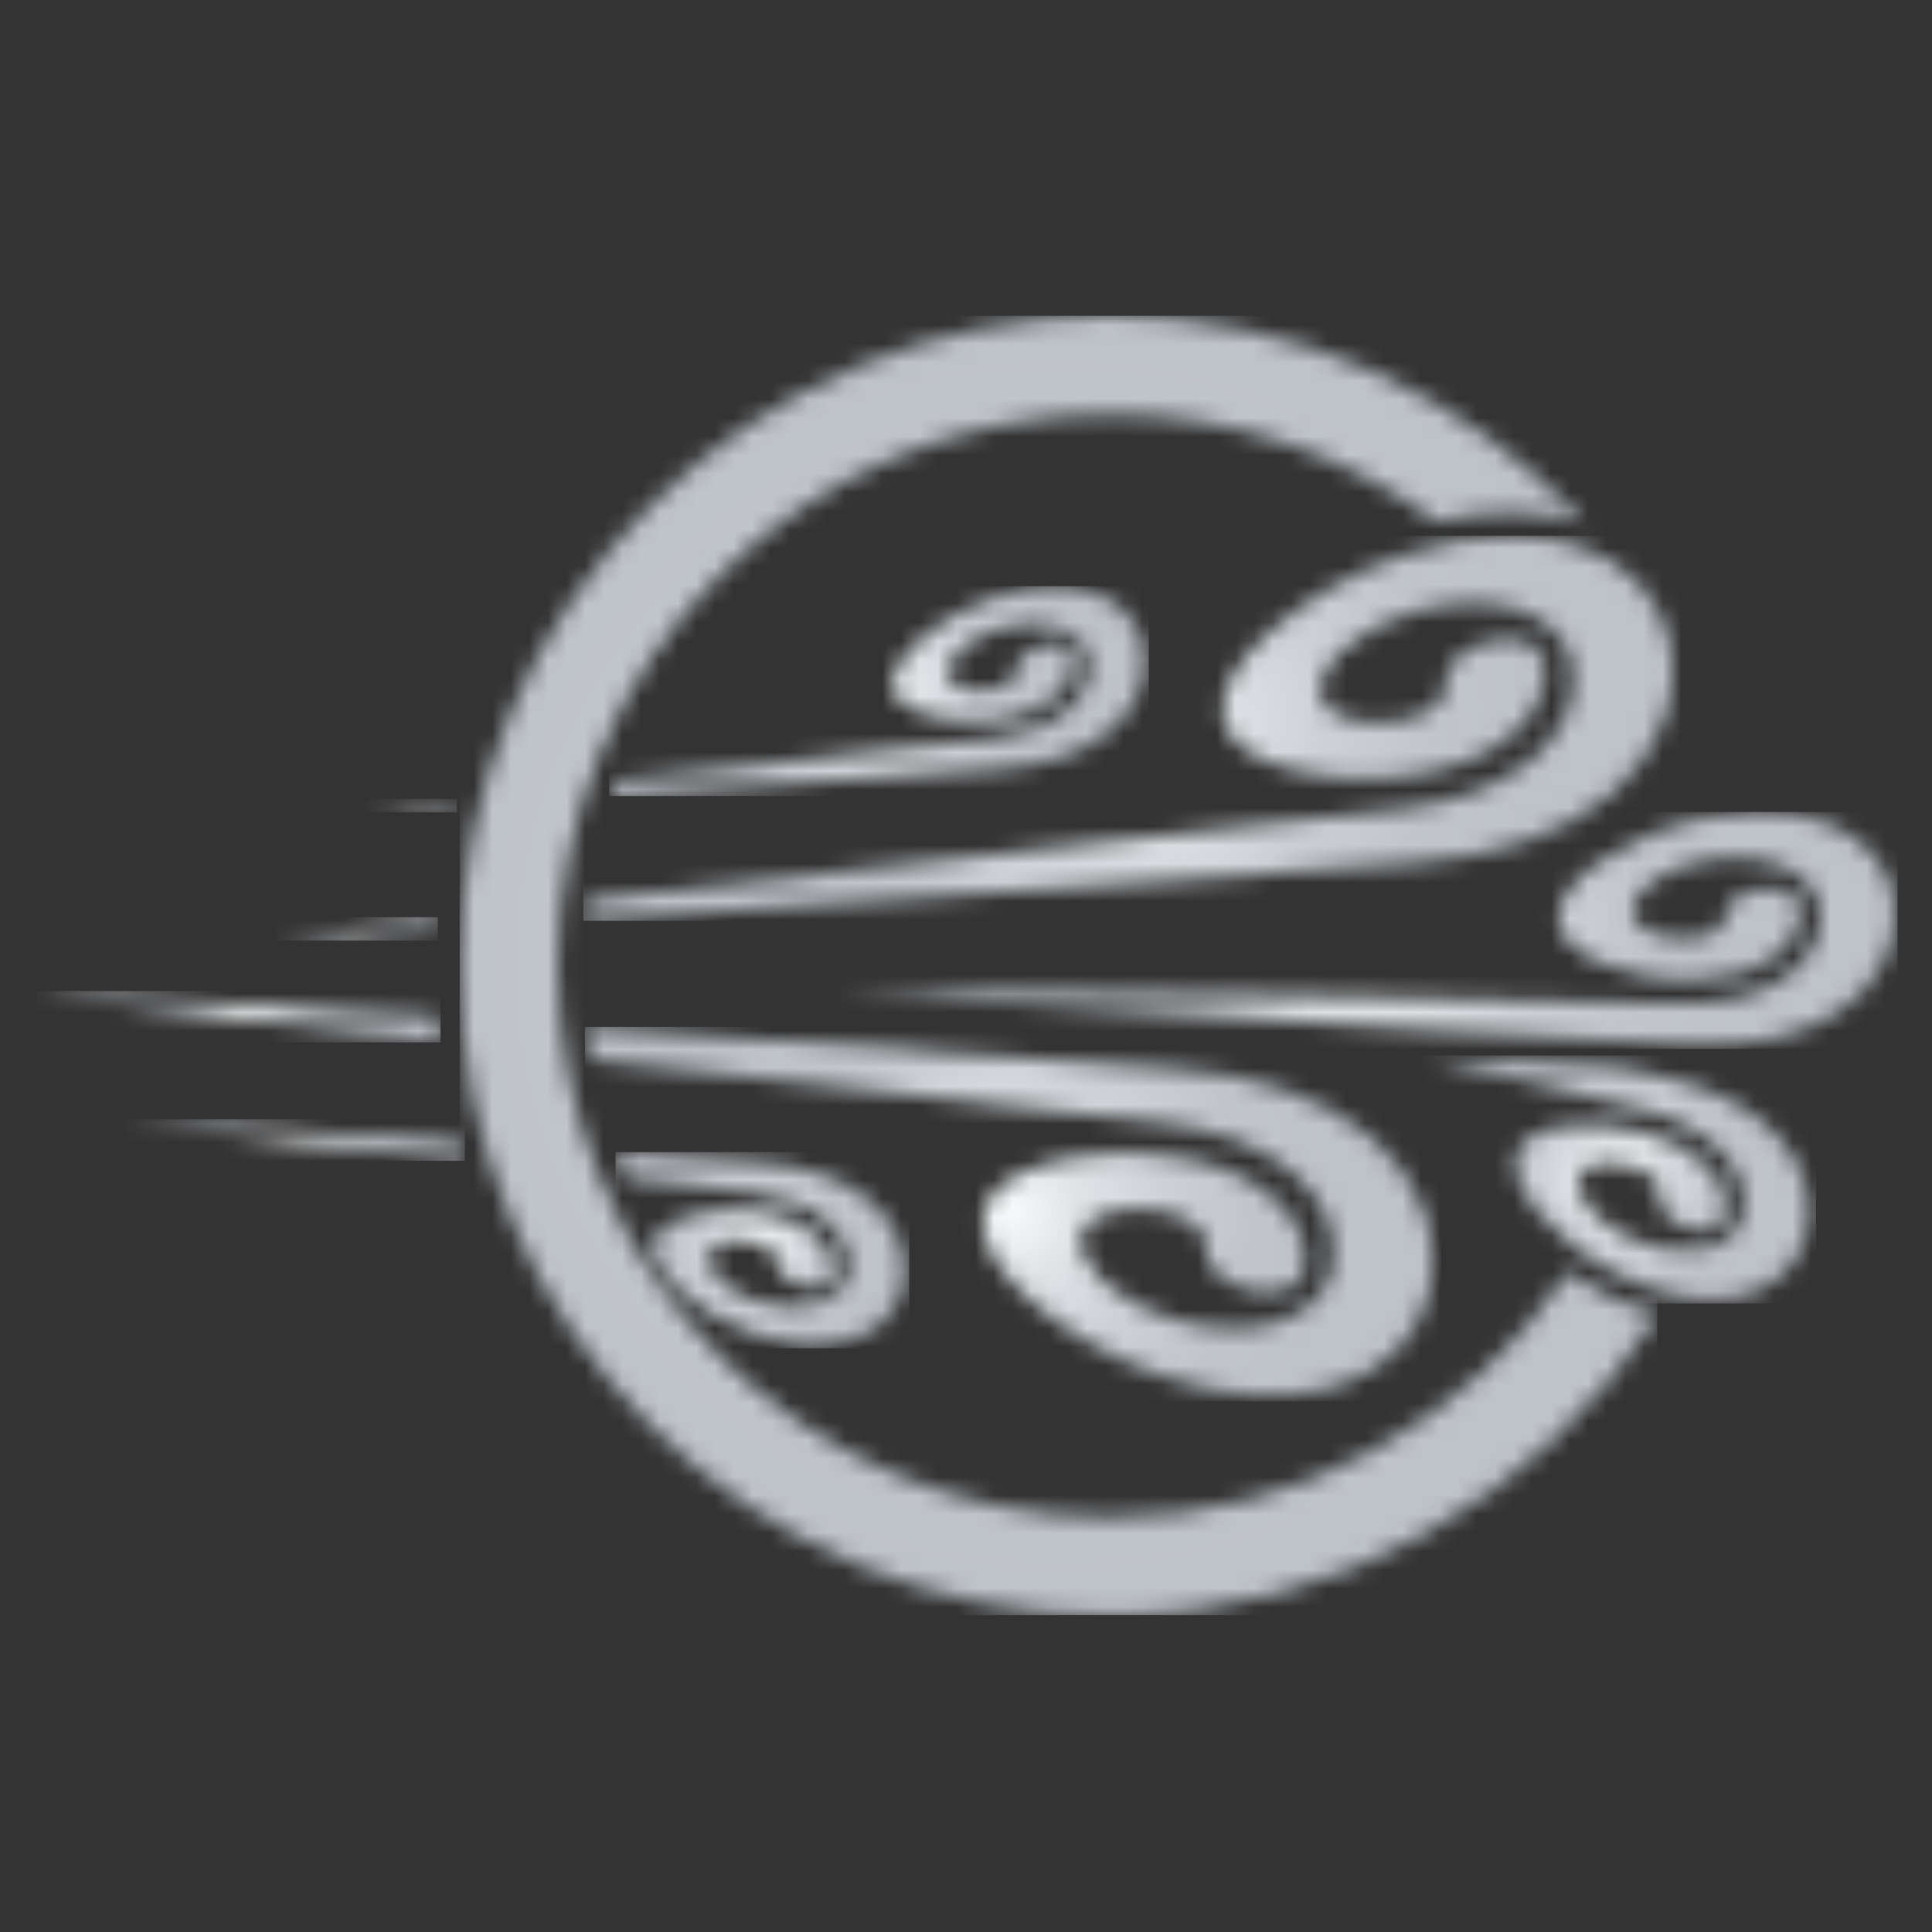 <svg width="104" height="104" viewBox="0 0 104 104" fill="none" xmlns="http://www.w3.org/2000/svg">
<rect x="0" y="0" width="104" height="104" fill="#333333" stroke="none"/>
<mask id="mask0_508_1368" style="mask-type:luminance" maskUnits="userSpaceOnUse" x="24" y="17" width="66" height="70">
<path d="M24.744 51.978C24.744 71.299 40.402 86.957 59.723 86.957C72.118 86.957 82.998 80.513 89.211 70.797C88.368 70.557 87.504 70.225 86.651 69.804C85.879 69.422 85.126 68.961 84.423 68.459C79.094 76.428 70.02 81.677 59.712 81.677C43.312 81.677 30.023 68.389 30.023 51.989C30.023 35.588 43.312 22.299 59.712 22.299C66.297 22.299 72.379 24.447 77.307 28.071C78.692 27.75 80.047 27.589 81.342 27.589C82.757 27.589 84.072 27.78 85.256 28.171C85.286 28.181 85.317 28.191 85.347 28.201C78.973 21.306 69.85 17 59.723 17C40.402 17 24.744 32.657 24.744 51.978Z" fill="white"/>
</mask>
<g mask="url(#mask0_508_1368)">
<path d="M89.211 17H24.744V86.947H89.211V17Z" fill="url(#paint0_radial_508_1368)"/>
</g>
<mask id="mask1_508_1368" style="mask-type:luminance" maskUnits="userSpaceOnUse" x="45" y="43" width="57" height="14">
<path d="M91.8 44.019C89.552 44.48 87.545 45.404 86.109 46.397C84.684 47.401 83.831 48.495 83.901 49.559C83.962 50.462 84.805 51.225 86.12 51.807C87.434 52.379 89.221 52.781 91.148 52.751C92.804 52.731 94.29 52.319 95.323 51.617C96.367 50.914 96.969 49.92 96.899 48.877C96.849 48.174 95.915 47.712 94.821 47.843C93.727 47.973 92.864 48.596 92.914 49.228C92.955 49.88 92.102 50.452 90.997 50.523C89.341 50.613 87.946 50.001 87.886 49.148C87.846 48.535 88.277 47.933 89.02 47.411C89.763 46.899 90.797 46.468 91.961 46.287C93.557 46.036 95.022 46.207 96.116 46.719C97.21 47.23 97.923 48.104 97.993 49.138C98.094 50.523 97.3 51.817 95.956 52.701C94.601 53.594 92.684 54.066 90.536 54.026C90.536 54.026 45.902 53.022 45.27 53.423C45.882 53.604 90.686 56.224 90.686 56.224C93.958 56.434 96.869 55.852 98.916 54.497C100.964 53.172 102.138 51.065 101.988 48.816C101.857 46.939 100.643 45.364 98.796 44.501C97.662 43.959 96.277 43.688 94.761 43.688C93.828 43.708 92.824 43.808 91.8 44.019Z" fill="white"/>
</mask>
<g mask="url(#mask1_508_1368)">
<path d="M102.148 43.707H45.27V56.464H102.148V43.707Z" fill="url(#paint1_radial_508_1368)"/>
</g>
<mask id="mask2_508_1368" style="mask-type:luminance" maskUnits="userSpaceOnUse" x="76" y="56" width="22" height="14">
<path d="M88.417 59.707C90.284 60.169 91.83 61.012 92.793 62.096C93.757 63.17 94.138 64.465 93.737 65.639C93.436 66.512 92.623 67.104 91.559 67.295C90.495 67.496 89.19 67.295 87.865 66.723C86.901 66.301 86.109 65.699 85.587 65.077C85.075 64.465 84.834 63.832 85.005 63.32C85.246 62.598 86.59 62.387 88.006 62.849C88.939 63.16 89.551 63.852 89.371 64.404C89.19 64.946 89.782 65.679 90.706 66.04C91.629 66.402 92.532 66.211 92.733 65.619C93.034 64.736 92.743 63.732 92 62.899C91.257 62.056 90.083 61.363 88.658 60.962C86.992 60.5 85.366 60.43 84.101 60.63C82.837 60.831 81.933 61.303 81.672 62.066C81.361 62.969 81.853 64.103 82.857 65.308C83.86 66.492 85.386 67.746 87.223 68.66C89.411 69.744 91.579 70.165 93.375 69.834C95.162 69.513 96.577 68.429 97.119 66.833C97.771 64.926 97.23 62.839 95.764 61.223C94.309 59.587 91.93 58.412 89.059 57.85C89.059 57.85 88.317 57.7 87.032 57.439C83.188 57.218 79.695 57.007 76.523 56.816C83.168 58.442 88.417 59.707 88.417 59.707Z" fill="white"/>
</mask>
<g mask="url(#mask2_508_1368)">
<path d="M97.762 56.816H76.514V70.165H97.762V56.816Z" fill="url(#paint2_radial_508_1368)"/>
</g>
<mask id="mask3_508_1368" style="mask-type:luminance" maskUnits="userSpaceOnUse" x="19" y="43" width="6" height="1">
<path d="M19.664 43.708C19.774 43.728 21.661 43.608 24.492 43.427C24.522 43.287 24.562 43.146 24.592 43.006C21.701 43.357 19.764 43.618 19.664 43.708Z" fill="white"/>
</mask>
<g mask="url(#mask3_508_1368)">
<path d="M24.602 43.006H19.664V43.728H24.602V43.006Z" fill="url(#paint3_radial_508_1368)"/>
</g>
<mask id="mask4_508_1368" style="mask-type:luminance" maskUnits="userSpaceOnUse" x="14" y="49" width="10" height="2">
<path d="M14.906 50.604C15.107 50.634 18.469 50.433 23.528 50.102C23.538 49.861 23.558 49.61 23.568 49.369C18.479 49.991 15.087 50.453 14.906 50.604Z" fill="white"/>
</mask>
<g mask="url(#mask4_508_1368)">
<path d="M23.568 49.369H14.906V50.634H23.568V49.369Z" fill="url(#paint4_radial_508_1368)"/>
</g>
<mask id="mask5_508_1368" style="mask-type:luminance" maskUnits="userSpaceOnUse" x="32" y="31" width="30" height="12">
<path d="M53.448 32.156C51.812 32.718 50.407 33.601 49.443 34.485C48.48 35.378 47.948 36.271 48.108 37.064C48.239 37.736 48.941 38.218 49.975 38.529C51.009 38.831 52.374 38.951 53.819 38.75C55.054 38.57 56.118 38.128 56.82 37.496C57.533 36.873 57.884 36.07 57.734 35.308C57.633 34.786 56.891 34.535 56.088 34.736C55.285 34.936 54.703 35.488 54.803 35.95C54.903 36.432 54.311 36.944 53.498 37.104C52.274 37.335 51.17 37.014 51.049 36.382C50.959 35.93 51.23 35.438 51.722 34.976C52.224 34.525 52.956 34.103 53.809 33.852C54.974 33.511 56.088 33.491 56.951 33.772C57.814 34.053 58.436 34.635 58.587 35.398C58.788 36.422 58.336 37.465 57.413 38.248C56.489 39.041 55.104 39.583 53.498 39.764C53.498 39.764 42.558 40.938 33.123 42.012C33.013 42.293 32.913 42.574 32.822 42.865C42.448 42.203 53.829 41.39 53.829 41.39C56.288 41.229 58.406 40.507 59.801 39.302C61.196 38.108 61.879 36.432 61.538 34.766C61.257 33.38 60.203 32.317 58.737 31.855C58.145 31.664 57.473 31.564 56.77 31.564C55.716 31.554 54.592 31.755 53.448 32.156Z" fill="white"/>
</mask>
<g mask="url(#mask5_508_1368)">
<path d="M61.84 31.554H32.793V42.855H61.84V31.554Z" fill="url(#paint5_radial_508_1368)"/>
</g>
<mask id="mask6_508_1368" style="mask-type:luminance" maskUnits="userSpaceOnUse" x="2" y="53" width="22" height="4">
<path d="M2 53.344C2.311 53.595 12.097 54.779 23.71 56.114C23.66 55.652 23.619 55.191 23.579 54.729C12.489 53.966 3.124 53.344 2.09 53.344C2.04 53.344 2.01 53.344 2 53.344Z" fill="white"/>
</mask>
<g mask="url(#mask6_508_1368)">
<path d="M23.71 53.344H2V56.114H23.71V53.344Z" fill="url(#paint6_radial_508_1368)"/>
</g>
<mask id="mask7_508_1368" style="mask-type:luminance" maskUnits="userSpaceOnUse" x="6" y="60" width="20" height="3">
<path d="M6.748 60.249C6.979 60.44 16.243 61.514 25.025 62.487C24.915 62.136 24.814 61.785 24.724 61.433C16.293 60.841 7.561 60.249 6.798 60.249C6.778 60.249 6.758 60.249 6.748 60.249Z" fill="white"/>
</mask>
<g mask="url(#mask7_508_1368)">
<path d="M25.025 60.249H6.748V62.487H25.025V60.249Z" fill="url(#paint7_radial_508_1368)"/>
</g>
<mask id="mask8_508_1368" style="mask-type:luminance" maskUnits="userSpaceOnUse" x="31" y="55" width="47" height="21">
<path d="M31.749 57.027C47.075 58.743 62.593 60.42 62.593 60.42C65.473 60.751 67.952 61.714 69.608 63.14C71.264 64.555 72.077 66.422 71.716 68.258C71.435 69.623 70.331 70.667 68.785 71.169C67.23 71.671 65.242 71.631 63.154 71.028C61.629 70.587 60.314 69.834 59.421 69.011C58.528 68.188 58.046 67.305 58.206 66.492C58.437 65.368 60.404 64.786 62.602 65.197C64.068 65.478 65.122 66.401 64.941 67.255C64.77 68.098 65.804 69.071 67.25 69.443C68.695 69.804 70.02 69.352 70.2 68.419C70.481 67.034 69.839 65.599 68.564 64.495C67.3 63.37 65.393 62.568 63.185 62.256C60.605 61.885 58.156 62.106 56.299 62.648C54.443 63.2 53.188 64.073 52.947 65.267C52.666 66.683 53.609 68.288 55.346 69.884C57.082 71.47 59.602 73.046 62.532 74.06C66.015 75.264 69.347 75.465 71.967 74.612C74.576 73.779 76.473 71.882 76.975 69.392C77.578 66.412 76.363 63.401 73.864 61.263C71.365 59.105 67.581 57.81 63.175 57.529C63.175 57.529 47.146 56.385 31.488 55.301C31.558 55.863 31.639 56.445 31.749 57.027Z" fill="white"/>
</mask>
<g mask="url(#mask8_508_1368)">
<path d="M77.578 55.281H31.488V75.445H77.578V55.281Z" fill="url(#paint8_radial_508_1368)"/>
</g>
<mask id="mask9_508_1368" style="mask-type:luminance" maskUnits="userSpaceOnUse" x="31" y="28" width="60" height="22">
<path d="M75.44 29.918C72.509 30.921 69.99 32.507 68.254 34.093C66.517 35.689 65.564 37.295 65.855 38.71C66.096 39.914 67.35 40.788 69.207 41.33C71.064 41.872 73.513 42.092 76.092 41.721C78.3 41.4 80.207 40.597 81.472 39.483C82.747 38.369 83.379 36.933 83.108 35.558C82.917 34.635 81.603 34.173 80.157 34.535C78.712 34.896 77.678 35.88 77.849 36.723C78.019 37.576 76.966 38.499 75.51 38.78C73.312 39.192 71.345 38.61 71.114 37.486C70.953 36.682 71.425 35.789 72.328 34.966C73.222 34.143 74.537 33.39 76.062 32.949C78.15 32.347 80.137 32.306 81.693 32.808C83.239 33.31 84.353 34.344 84.624 35.709C84.995 37.536 84.172 39.413 82.516 40.828C80.86 42.253 78.381 43.217 75.5 43.548C75.5 43.548 49.465 46.348 31.529 48.436C31.479 48.817 31.438 49.199 31.408 49.58C49.525 48.345 76.082 46.448 76.082 46.448C80.488 46.157 84.282 44.873 86.772 42.715C89.271 40.577 90.485 37.576 89.883 34.585C89.381 32.096 87.484 30.199 84.874 29.366C83.811 29.014 82.616 28.844 81.352 28.844C79.505 28.844 77.497 29.205 75.44 29.918Z" fill="white"/>
</mask>
<g mask="url(#mask9_508_1368)">
<path d="M90.485 28.844H31.398V49.57H90.485V28.844Z" fill="url(#paint9_radial_508_1368)"/>
</g>
<mask id="mask10_508_1368" style="mask-type:luminance" maskUnits="userSpaceOnUse" x="33" y="62" width="16" height="11">
<path d="M33.717 63.451C37.742 63.892 40.572 64.193 40.572 64.193C42.178 64.374 43.563 64.916 44.486 65.709C45.41 66.502 45.871 67.546 45.661 68.569C45.51 69.332 44.888 69.914 44.025 70.195C43.162 70.476 42.047 70.456 40.883 70.115C40.03 69.864 39.297 69.453 38.806 68.991C38.304 68.529 38.043 68.037 38.133 67.586C38.264 66.954 39.358 66.632 40.582 66.863C41.395 67.014 41.987 67.536 41.887 68.017C41.797 68.489 42.369 69.031 43.172 69.232C43.975 69.433 44.717 69.182 44.818 68.66C44.968 67.887 44.617 67.084 43.904 66.462C43.192 65.839 42.138 65.388 40.903 65.207C39.458 64.996 38.093 65.127 37.059 65.428C36.025 65.739 35.323 66.221 35.182 66.893C35.022 67.686 35.554 68.579 36.527 69.473C37.501 70.356 38.906 71.239 40.542 71.801C42.489 72.474 44.346 72.584 45.811 72.112C47.277 71.651 48.331 70.587 48.612 69.202C48.943 67.536 48.27 65.859 46.875 64.665C45.48 63.461 43.362 62.738 40.903 62.577C40.903 62.577 37.641 62.347 33.135 62.025C33.315 62.497 33.506 62.979 33.717 63.451Z" fill="white"/>
</mask>
<g mask="url(#mask10_508_1368)">
<path d="M48.943 62.016H33.135V72.574H48.943V62.016Z" fill="url(#paint10_radial_508_1368)"/>
</g>
<defs>
<radialGradient id="paint0_radial_508_1368" cx="0" cy="0" r="1" gradientUnits="userSpaceOnUse" gradientTransform="translate(56.977 51.969) scale(33.631 33.631)">
<stop stop-color="#F7F9FA"/>
<stop offset="0.209" stop-color="#E1E4E7"/>
<stop offset="0.47" stop-color="#CED1D7"/>
<stop offset="0.733" stop-color="#C2C6CC"/>
<stop offset="1" stop-color="#BEC2C9"/>
</radialGradient>
<radialGradient id="paint1_radial_508_1368" cx="0" cy="0" r="1" gradientUnits="userSpaceOnUse" gradientTransform="translate(73.627 49.94) scale(20.546 20.546)">
<stop stop-color="#F7F9FA"/>
<stop offset="0.209" stop-color="#E1E4E7"/>
<stop offset="0.47" stop-color="#CED1D7"/>
<stop offset="0.733" stop-color="#C2C6CC"/>
<stop offset="1" stop-color="#BEC2C9"/>
</radialGradient>
<radialGradient id="paint2_radial_508_1368" cx="0" cy="0" r="1" gradientUnits="userSpaceOnUse" gradientTransform="translate(86.951 63.436) scale(8.716 8.716)">
<stop stop-color="#F7F9FA"/>
<stop offset="0.209" stop-color="#E1E4E7"/>
<stop offset="0.47" stop-color="#CED1D7"/>
<stop offset="0.733" stop-color="#C2C6CC"/>
<stop offset="1" stop-color="#BEC2C9"/>
</radialGradient>
<radialGradient id="paint3_radial_508_1368" cx="0" cy="0" r="1" gradientUnits="userSpaceOnUse" gradientTransform="translate(22.122 43.285) scale(1.763 1.763)">
<stop stop-color="#F7F9FA"/>
<stop offset="0.209" stop-color="#E1E4E7"/>
<stop offset="0.47" stop-color="#CED1D7"/>
<stop offset="0.733" stop-color="#C2C6CC"/>
<stop offset="1" stop-color="#BEC2C9"/>
</radialGradient>
<radialGradient id="paint4_radial_508_1368" cx="0" cy="0" r="1" gradientUnits="userSpaceOnUse" gradientTransform="translate(19.238 50) scale(3.094 3.094)">
<stop stop-color="#F7F9FA"/>
<stop offset="0.209" stop-color="#E1E4E7"/>
<stop offset="0.47" stop-color="#CED1D7"/>
<stop offset="0.733" stop-color="#C2C6CC"/>
<stop offset="1" stop-color="#BEC2C9"/>
</radialGradient>
<radialGradient id="paint5_radial_508_1368" cx="0" cy="0" r="1" gradientUnits="userSpaceOnUse" gradientTransform="translate(47.191 37.148) scale(10.937)">
<stop stop-color="#F7F9FA"/>
<stop offset="0.209" stop-color="#E1E4E7"/>
<stop offset="0.47" stop-color="#CED1D7"/>
<stop offset="0.733" stop-color="#C2C6CC"/>
<stop offset="1" stop-color="#BEC2C9"/>
</radialGradient>
<radialGradient id="paint6_radial_508_1368" cx="0" cy="0" r="1" gradientUnits="userSpaceOnUse" gradientTransform="translate(12.854 54.72) scale(7.738 7.738)">
<stop stop-color="#F7F9FA"/>
<stop offset="0.209" stop-color="#E1E4E7"/>
<stop offset="0.47" stop-color="#CED1D7"/>
<stop offset="0.733" stop-color="#C2C6CC"/>
<stop offset="1" stop-color="#BEC2C9"/>
</radialGradient>
<radialGradient id="paint7_radial_508_1368" cx="0" cy="0" r="1" gradientUnits="userSpaceOnUse" gradientTransform="translate(15.891 61.399) scale(6.509 6.509)">
<stop stop-color="#F7F9FA"/>
<stop offset="0.209" stop-color="#E1E4E7"/>
<stop offset="0.47" stop-color="#CED1D7"/>
<stop offset="0.733" stop-color="#C2C6CC"/>
<stop offset="1" stop-color="#BEC2C9"/>
</radialGradient>
<radialGradient id="paint8_radial_508_1368" cx="0" cy="0" r="1" gradientUnits="userSpaceOnUse" gradientTransform="translate(54.31 65.22) scale(17.594 17.594)">
<stop stop-color="#F7F9FA"/>
<stop offset="0.209" stop-color="#E1E4E7"/>
<stop offset="0.47" stop-color="#CED1D7"/>
<stop offset="0.733" stop-color="#C2C6CC"/>
<stop offset="1" stop-color="#BEC2C9"/>
</radialGradient>
<radialGradient id="paint9_radial_508_1368" cx="0" cy="0" r="1" gradientUnits="userSpaceOnUse" gradientTransform="translate(60.719 39.232) scale(21.988)">
<stop stop-color="#F7F9FA"/>
<stop offset="0.209" stop-color="#E1E4E7"/>
<stop offset="0.47" stop-color="#CED1D7"/>
<stop offset="0.733" stop-color="#C2C6CC"/>
<stop offset="1" stop-color="#BEC2C9"/>
</radialGradient>
<radialGradient id="paint10_radial_508_1368" cx="0" cy="0" r="1" gradientUnits="userSpaceOnUse" gradientTransform="translate(40.907 67.177) scale(6.611)">
<stop stop-color="#F7F9FA"/>
<stop offset="0.209" stop-color="#E1E4E7"/>
<stop offset="0.47" stop-color="#CED1D7"/>
<stop offset="0.733" stop-color="#C2C6CC"/>
<stop offset="1" stop-color="#BEC2C9"/>
</radialGradient>
</defs>
</svg>
